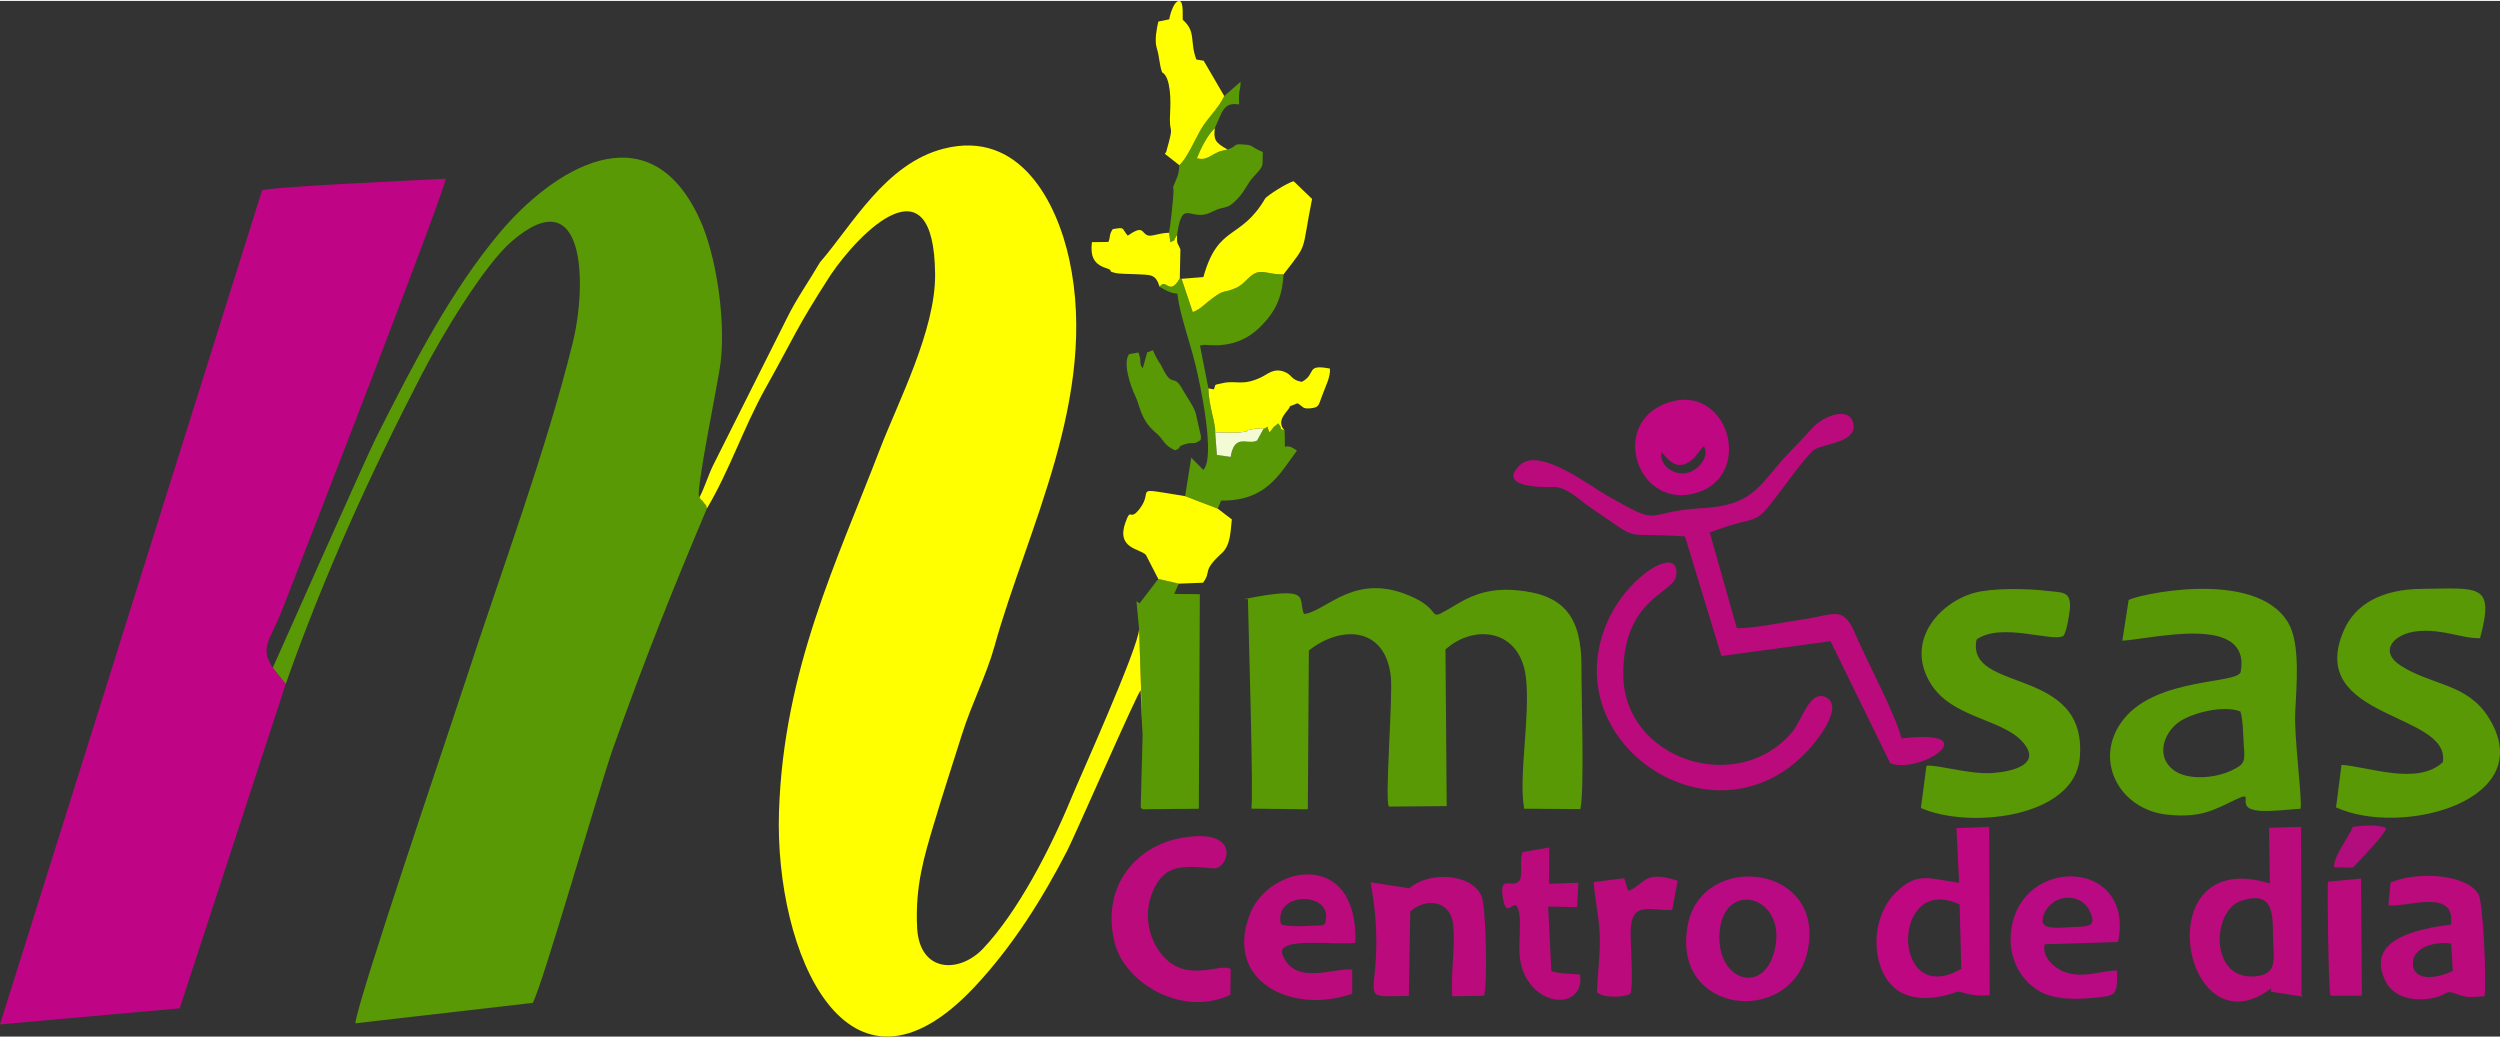 <?xml version="1.0" encoding="UTF-8"?>
<!DOCTYPE svg PUBLIC "-//W3C//DTD SVG 1.1//EN" "http://www.w3.org/Graphics/SVG/1.1/DTD/svg11.dtd">
<!-- Creator: CorelDRAW X8 -->
<svg xmlns="http://www.w3.org/2000/svg" xml:space="preserve" width="200px" height="83px" version="1.1" style="shape-rendering:geometricPrecision; text-rendering:geometricPrecision; image-rendering:optimizeQuality; fill-rule:evenodd; clip-rule:evenodd"
viewBox="0 0 86394 35790"
 xmlns:xlink="http://www.w3.org/1999/xlink">
 <rect x="0" y="0" width="86394" height="35790" fill="#333333" stroke="none"/>
 <defs>
  <style type="text/css">
   <![CDATA[
    .fil1 {fill:#599905}
    .fil6 {fill:#B30C7C}
    .fil2 {fill:#BA0A7C}
    .fil4 {fill:#BA0A83}
    .fil0 {fill:#BF0585}
    .fil3 {fill:#BF0782}
    .fil7 {fill:#F2FBD4}
    .fil5 {fill:yellow}
   ]]>
  </style>
 </defs>
 <g id="Capa_x0020_1">
  <g id="_1768118370528">
   <g>
    <path class="fil0" d="M9874 23604l-446 -562c-472,-685 -84,-964 312,-1972 894,-2278 5697,-14664 5658,-14925 -618,34 -6256,284 -6343,407l-9055 28816 6209 -555 3665 -11209z"/>
    <path class="fil1" d="M85705 22022c511,-1907 -29,-1724 -2021,-1704 -1334,13 -2282,499 -2690,1442 -1333,3077 3719,2813 3423,4550 -879,813 -2567,152 -3500,90l-189 1470c2269,1038 7084,-238 5264,-3119 -742,-1175 -1966,-1090 -3040,-1787 -751,-488 -247,-1100 593,-1183 876,-87 1548,262 2160,241zm-76277 1020l0 0 446 562c1339,-3784 2899,-7210 4701,-10697 715,-1383 2166,-3790 3118,-4606 2546,-2182 2598,1495 2098,3518 -936,3791 -2497,7963 -3719,11726 -535,1648 -3709,10968 -3793,11787l6130 -706c335,-587 2311,-7489 2775,-8794 1082,-3046 2061,-5491 3244,-8289 -45,-203 -18,-69 -109,-205 -107,-161 -25,8 -149,-183 -172,-62 662,-4022 737,-4694 169,-1516 -165,-3700 -730,-4927 -1788,-3878 -5124,-1636 -6880,443 -1719,2035 -3020,4582 -4308,7129 -333,661 -3553,7930 -3561,7936zm32879 -19755l0 0c-201,434 -559,726 -818,1172 -193,333 -463,966 -733,1218 -18,258 -31,311 -123,531 -158,377 -53,65 -88,529 -22,296 -93,984 -146,1275l45 330c237,-130 55,16 233,-255 186,-1333 461,-409 1196,-794 468,-247 492,-33 886,-447 281,-296 339,-533 564,-774 402,-431 286,-322 317,-850 -474,-203 -296,-229 -624,-257 -455,-40 -215,47 -593,170 -353,72 -323,84 -624,245 -190,101 -282,89 -438,58 135,-332 353,-788 620,-1040 258,-554 292,-910 842,-820 -30,-539 42,-421 50,-784l-566 493zm-2663 8859l0 0 -152 550c-154,-177 -19,-210 -150,-546l-321 56c-231,290 47,1111 210,1441 163,329 177,816 682,1250 369,317 263,428 693,633 293,-110 -6,-109 383,-221 289,-83 234,50 499,-133l12 -73c0,-7 1,-31 1,-40 -1,-9 -3,-33 -5,-44l-181 -796c-104,-286 -318,-556 -447,-794 -297,-546 -344,-92 -635,-628l-134 -256c-10,-14 -38,-49 -47,-63 -49,-73 -156,-277 -210,-410l-198 74zm1188 -2543l0 0 -61 -15c-371,648 -477,-47 -695,294 945,573 397,-328 800,1143 152,557 303,1008 443,1577 142,573 701,3178 264,3605l-416 -425 -212 1332 1129 433 112 -280c1543,18 1996,-872 2623,-1727 -544,-409 -383,278 -426,-692 -271,-117 -11,6 -221,-249 -249,218 -48,-4 -297,313 -147,-262 47,-225 -212,-123l-218 401c-14,6 -35,16 -49,22 -306,118 -737,-258 -867,546l-476 -66 -59 -783c22,-304 -224,-918 -235,-1520l-291 -1480 104 -17c90,-49 1080,229 1932,-583 575,-548 806,-1070 853,-1860 -465,17 -711,-162 -981,-39 -231,105 -389,390 -659,507 -479,206 -370,29 -809,351 -266,195 -413,379 -689,487l-387 -1152zm-1468 12100l0 0 122 3669 -66 2496 57 65 1952 -16 34 -7415 -886 -10 161 -354 -711 -164 -647 845 -107 -77 91 961zm5699 -516l0 0c-234,-516 352,-1006 -2077,-513l138 -3c16,754 205,7065 117,7241l1954 23 36 -5487c1101,-875 2651,-844 2833,917 73,703 -218,4309 -66,4477l1996 -17 -42 -5412c981,-886 2586,-724 2781,978 154,1340 -266,3451 -60,4524l1940 14c147,-637 33,-3975 38,-4888 11,-1755 -595,-2534 -2248,-2676 -821,-71 -1416,105 -1993,445 -1236,728 -459,336 -1524,-176 -2041,-981 -3028,463 -3823,553zm21511 5243l0 0 -192 1460c1635,731 5306,353 5490,-1731 284,-3217 -3955,-2211 -3566,-4092 865,-613 2650,114 3004,-128 110,-126 233,-880 227,-1064 -18,-488 -296,-424 -806,-489 -676,-85 -1892,-98 -2493,66 -1217,334 -2424,1672 -1516,3143 722,1172 2426,1211 3146,1981 748,800 -307,1062 -1047,1107 -779,47 -1882,-299 -2247,-253zm10848 -1875l0 0c97,274 92,843 118,1165 49,585 27,654 -411,868 -571,278 -1533,363 -2024,-14 -622,-479 -321,-1298 204,-1661 450,-312 1529,-588 2113,-358zm-4080 -2445l0 0c1084,-70 4456,-940 4091,1074 -77,425 -2857,184 -4024,1612 -1127,1379 -189,3164 1512,3328 1146,110 1575,-162 2350,-530 748,-356 -140,334 835,394 401,24 986,-44 1396,-73 61,-354 -226,-2464 -186,-3309 44,-937 186,-2395 -241,-3117 -1140,-1930 -5385,-930 -5515,-780l-218 1401z"/>
    <path class="fil2" d="M58229 18506l1258 4132 3771 -512 2066 4223c1087,383 3372,-1213 391,-863 -253,-920 -1180,-2624 -1618,-3652 -404,-946 -718,-617 -1759,-467 -573,82 -1847,335 -2319,308l-933 -3303c1926,-749 1381,-2 2641,-1694 187,-251 779,-1049 978,-1174 324,-205 1424,-245 1349,-843 -90,-719 -1072,-301 -1424,100 -292,332 -736,767 -1042,1111 -783,878 -1060,1561 -2713,1652 -2211,123 -1325,720 -3383,-455 -538,-308 -2304,-1665 -2966,-1031 -808,773 774,775 1131,759 484,-22 929,460 1315,718 1858,1246 907,831 3257,991z"/>
    <path class="fil2" d="M56096 23265c-2,-2599 1713,-2795 1821,-3371 214,-1153 -1675,-104 -2402,1638 -1778,4259 3979,7962 7139,4170 216,-259 1041,-1319 462,-1630 -570,-306 -851,804 -1188,1201 -1898,2234 -5831,939 -5832,-2008z"/>
    <path class="fil3" d="M67778 33450c-2446,1411 -2441,-3353 -58,-2224l58 2224zm979 912l0 0 -16 -5820 -1132 43 94 1890c-1006,-130 -1447,-417 -2216,363 -471,477 -786,1368 -573,2279 486,2077 2722,1119 2725,1119 222,8 458,182 1118,126z"/>
    <path class="fil2" d="M77438 31103c1003,-343 1112,262 1109,1073 -4,881 243,1478 -656,1535 -1536,98 -1455,-2265 -453,-2608zm1004 -603l0 0c-4328,-1346 -3011,5938 47,3621l-18 115 1098 172 -34 -86 -15 -5778 -1109 29 31 1927z"/>
    <path class="fil2" d="M42530 33450c-386,-208 -1486,489 -2321,-425 -482,-527 -738,-1424 -360,-2279 412,-931 1037,-858 2091,-769 502,42 1023,-1419 -1097,-1056 -1573,269 -2817,1678 -2319,3639 348,1374 2329,2574 3996,1786l10 -896z"/>
    <path class="fil4" d="M61363 32624c-303,1845 -2125,1270 -1932,-510 187,-1716 2212,-1197 1932,510zm1099 223l0 0c661,-3028 -3656,-3490 -4137,-909 -581,3112 3568,3517 4137,909z"/>
    <path class="fil2" d="M50224 31978c63,799 -93,1631 -41,2420l1100 -19c132,-383 71,-3074 -82,-3435 -351,-825 -1869,-858 -2498,-278l-1339 -209c150,836 230,1619 188,2525 -73,1540 -412,1429 1134,1402l50 -2916c490,-459 1414,-444 1488,510z"/>
    <path class="fil2" d="M44286 31916c-28,-61 -40,-52 -43,-189 -20,-932 1711,-911 1580,8 -36,256 -80,205 -379,219 -356,16 -879,55 -1158,-38zm2443 1557l0 0c-630,-67 -1982,568 -2406,-504 -258,-653 1824,-324 2515,-418 106,-3260 -2957,-2694 -3628,-1031 -957,2374 1463,3522 3520,2786l-1 -833z"/>
    <path class="fil2" d="M84706 32576l56 939c-455,244 -1345,410 -1378,-225 -31,-573 742,-803 1322,-714zm-2171 -1321l0 0c638,74 2351,-607 2159,664 -1158,152 -3010,506 -2233,2003 243,467 919,693 1645,530 520,-116 368,-279 732,-150 462,164 454,123 1022,95 74,-515 -50,-3237 -205,-3516 -403,-720 -2143,-805 -3042,-415l-78 789z"/>
    <path class="fil4" d="M71251 31018c425,-98 785,91 946,398 296,568 -9,573 -538,586 -321,7 -1112,137 -1074,-235 38,-372 329,-671 666,-749zm1910 2486l0 0c-579,18 -1095,261 -1739,79 -384,-108 -885,-539 -760,-984l2530 -78c576,-2772 -3043,-2990 -3630,-719 -308,1188 296,2159 1082,2500 479,208 1101,203 1642,152 868,-80 878,-57 875,-950z"/>
    <path class="fil3" d="M58540 15795l339 -417c223,399 -226,884 -622,942 -457,67 -929,-297 -846,-748 252,322 597,737 1129,223zm-919 -1906l0 0c-2057,716 -1010,3776 1059,3093 1947,-642 1021,-3818 -1059,-3093z"/>
    <path class="fil2" d="M54544 30474l-1010 36 4 -1255 -919 160c-133,332 46,852 -147,1025 -236,210 -664,-251 -539,545 148,947 463,-323 583,661 29,237 -16,845 -12,1129 22,2020 2304,2251 2097,868 -312,-25 -698,-18 -990,-116l-111 -2232 1001 22 43 -843z"/>
    <path class="fil2" d="M57976 30406c-1195,-397 -1132,142 -1710,350l-137 -437 -1053 130c33,598 188,1200 209,1881 18,598 -76,1302 -99,1928 200,203 949,187 1150,55 121,-199 9,-1708 14,-2140 12,-1078 649,-735 1435,-754l191 -1013z"/>
    <path class="fil2" d="M80453 30434c-36,78 9,3717 82,3945l1086 -2 -29 -4047 -1139 104z"/>
    <path class="fil5" d="M24170 17155c124,191 42,22 149,183 91,136 64,2 109,205 779,-1310 1283,-2827 2014,-4137 1072,-1918 1056,-2064 2262,-3935 983,-1456 3577,-4111 3611,-22 17,1930 -1284,4416 -1913,6057 -1461,3813 -3322,7596 -3482,12511 -158,4873 2365,10733 6752,6063 1334,-1421 2364,-3076 3215,-4728 253,-491 2430,-5470 2531,-5526l68 1546 -122 -3669c-6,617 -2082,5212 -2341,5844 -721,1753 -1853,3941 -3051,5203 -822,866 -2195,838 -2278,-717 -77,-1439 254,-2504 576,-3582 325,-1091 639,-2042 974,-3105 329,-1046 851,-2060 1124,-3046 1110,-4011 3602,-8632 2587,-13351 -420,-1950 -1690,-4519 -4343,-3843 -2019,514 -3163,2648 -4276,3928 -386,664 -810,1252 -1144,1934l-2554 5092c-187,392 -297,784 -468,1095zm17776 -3730l0 0 -187 -36c11,602 257,1216 235,1520 263,5 655,29 907,-4 369,-48 39,-30 322,-94 185,-43 254,-28 440,-22 259,-102 65,-139 212,123 249,-317 48,-95 297,-313 210,255 -50,132 221,249 -342,-372 158,-685 187,-841l261 -102c208,122 160,198 441,174 292,-25 288,-109 373,-344 157,-438 332,-743 304,-1030 -864,-163 -449,183 -970,459 -394,-65 -321,-253 -628,-356 -356,-120 -537,84 -785,202 -645,307 -868,94 -1311,196 -366,84 -222,18 -319,219zm-1919 6549l0 0 711 164 837 -33c307,-416 -51,-386 648,-1020 311,-282 300,-772 346,-1168l-485 -370 -1129 -433c-1909,-307 -1061,-248 -1556,416 -374,503 -300,-75 -502,481 -337,928 498,906 704,1135l426 828zm-1825 -10748l0 0c351,110 4,97 345,176 145,34 481,31 650,40 568,32 731,-28 879,440 218,-341 324,354 695,-294l21 -1006c-122,-287 -121,-138 -115,-495 -178,271 4,125 -233,255l-45 -330c-363,6 -609,151 -756,84 -203,-92 -126,-361 -671,16 -224,-257 -75,-304 -520,-224 -138,213 -65,234 -148,441l-570 8c-55,463 47,748 468,889zm2630 377l0 0 387 1152c276,-108 423,-292 689,-487 439,-322 330,-145 809,-351 270,-117 428,-402 659,-507 270,-123 516,56 981,39 872,-1137 599,-678 985,-2606l-634 -610c-200,35 -931,500 -990,601 -849,1449 -1620,873 -2132,2710l-754 59zm-674 -7137l0 0c310,163 300,1022 280,1355 -59,945 178,272 -136,1394l-47 69 501 393c270,-252 540,-885 733,-1218 259,-446 617,-738 818,-1172l-711 -1220 -253 -42c-240,-645 4,-955 -471,-1374 -13,-172 54,-774 -194,-628 -117,69 -246,420 -270,613l-379 77c-56,233 -133,649 -59,897 111,370 81,539 188,856zm2265 2669l0 0c-439,-243 -485,-345 -442,-737 -267,252 -485,708 -620,1040 156,31 248,43 438,-58 301,-161 271,-173 624,-245z"/>
    <path class="fil6" d="M81312 29949c198,-215 1131,-1153 1148,-1373 -329,-119 -798,-82 -1152,-37 -138,364 -691,1048 -646,1402l650 8z"/>
    <path class="fil7" d="M41994 14909l59 783 476 66c130,-804 561,-428 867,-546 14,-6 35,-16 49,-22l218 -401c-186,-6 -255,-21 -440,22 -283,64 47,46 -322,94 -252,33 -644,9 -907,4z"/>
   </g>
  </g>
 </g>
</svg>
